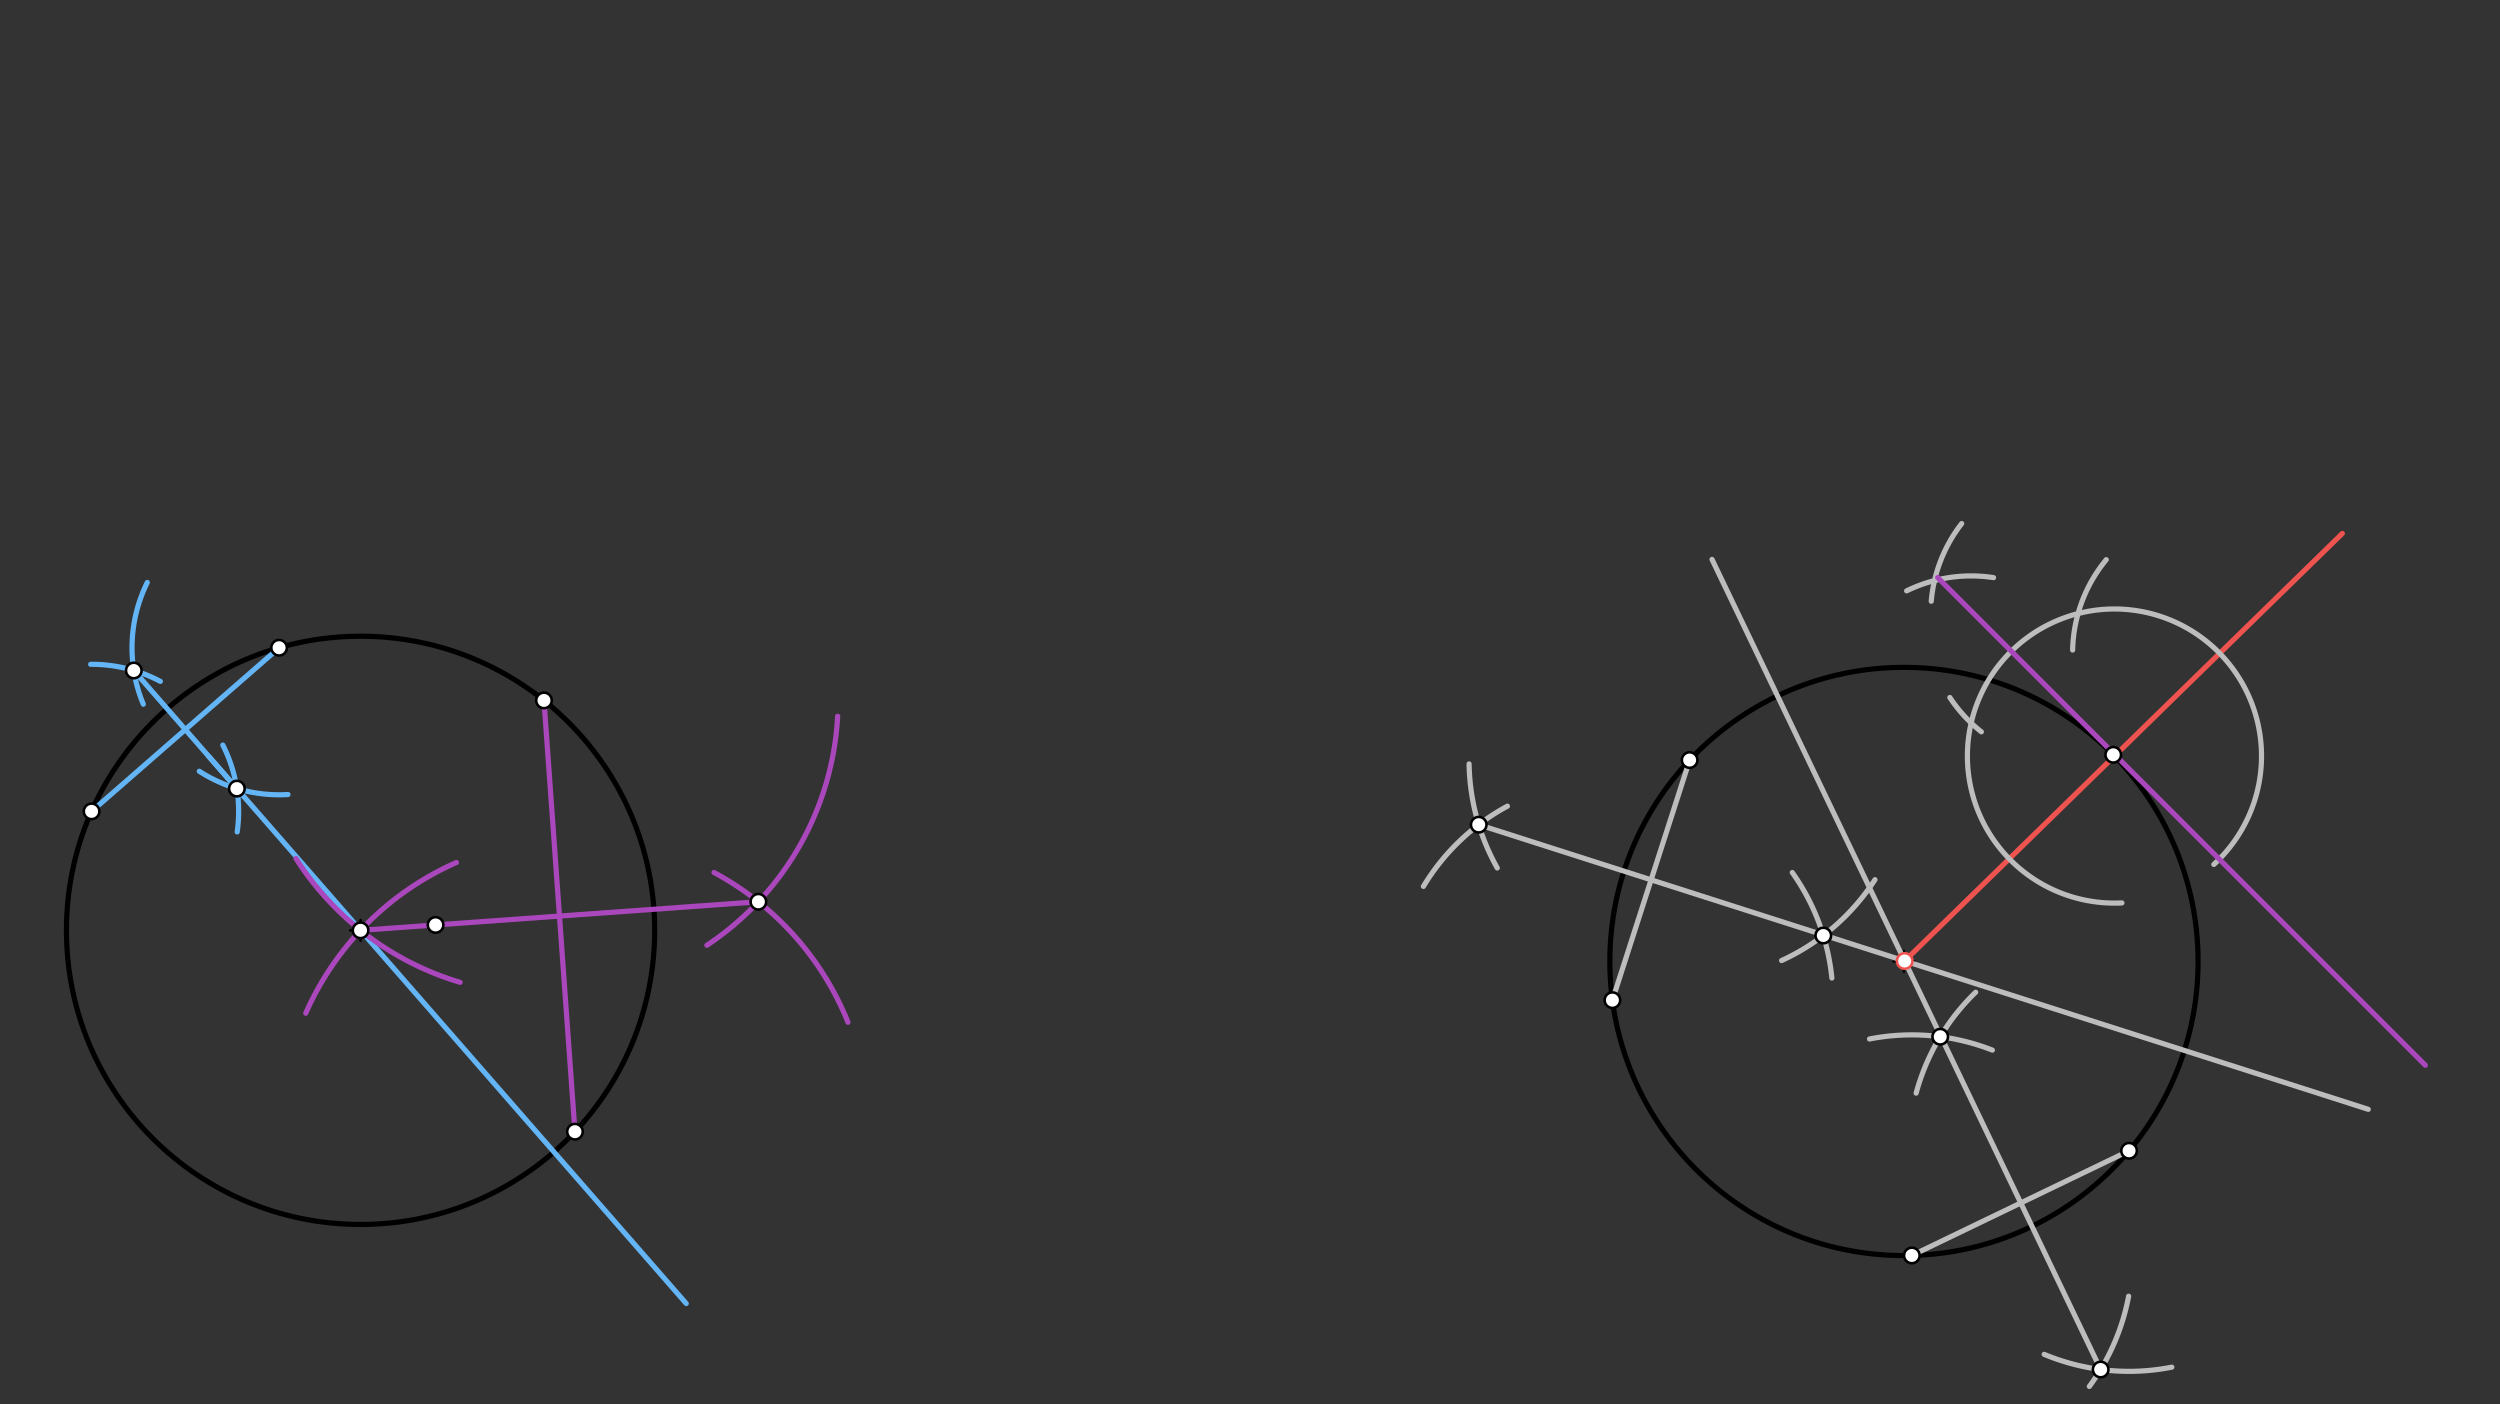 <svg xmlns="http://www.w3.org/2000/svg" class="svg--816" height="100%" preserveAspectRatio="xMidYMid meet" viewBox="0 0 963.78 541.417" width="100%"><rect x="0" y="0" width="963.78" height="541.417" fill="#333333" stroke="none"/><defs><marker id="marker-arrow" markerHeight="16" markerUnits="userSpaceOnUse" markerWidth="24" orient="auto-start-reverse" refX="24" refY="4" viewBox="0 0 24 8"><path d="M 0 0 L 24 4 L 0 8 z" stroke="inherit"></path></marker></defs><g class="aux-layer--949"></g><g class="main-layer--75a"><g class="element--733"><g class="center--a87"><line x1="135" y1="358.656" x2="143" y2="358.656" stroke="#000000" stroke-width="1" stroke-linecap="round"></line><line x1="139" y1="354.656" x2="139" y2="362.656" stroke="#000000" stroke-width="1" stroke-linecap="round"></line><circle class="hit--87b" cx="139" cy="358.656" r="4" stroke="none" fill="transparent"></circle></g><circle cx="139" cy="358.656" fill="none" r="113.386" stroke="#000000" stroke-dasharray="none" stroke-width="2"></circle></g><g class="element--733"><g class="center--a87"><line x1="730" y1="370.656" x2="738" y2="370.656" stroke="#000000" stroke-width="1" stroke-linecap="round"></line><line x1="734" y1="366.656" x2="734" y2="374.656" stroke="#000000" stroke-width="1" stroke-linecap="round"></line><circle class="hit--87b" cx="734" cy="370.656" r="4" stroke="none" fill="transparent"></circle></g><circle cx="734" cy="370.656" fill="none" r="113.386" stroke="#000000" stroke-dasharray="none" stroke-width="2"></circle></g><g class="element--733"><line stroke="#AB47BC" stroke-dasharray="none" stroke-linecap="round" stroke-width="2" x1="209.71" x2="221.656" y1="270.02" y2="436.273"></line></g><g class="element--733"><line stroke="#64B5F6" stroke-dasharray="none" stroke-linecap="round" stroke-width="2" x1="35.305" x2="107.591" y1="312.791" y2="249.707"></line></g><g class="element--733"><path d="M 55.244 271.476 A 56.693 56.693 0 0 1 56.782 224.558" fill="none" stroke="#64B5F6" stroke-dasharray="none" stroke-linecap="round" stroke-width="2"></path></g><g class="element--733"><path d="M 34.967 256.099 A 56.693 56.693 0 0 1 61.814 262.678" fill="none" stroke="#64B5F6" stroke-dasharray="none" stroke-linecap="round" stroke-width="2"></path></g><g class="element--733"><path d="M 76.834 297.332 A 56.693 56.693 0 0 0 111.011 306.297" fill="none" stroke="#64B5F6" stroke-dasharray="none" stroke-linecap="round" stroke-width="2"></path></g><g class="element--733"><path d="M 85.911 287.236 A 56.693 56.693 0 0 1 91.441 320.718" fill="none" stroke="#64B5F6" stroke-dasharray="none" stroke-linecap="round" stroke-width="2"></path></g><g class="element--733"><line stroke="#64B5F6" stroke-dasharray="none" stroke-linecap="round" stroke-width="2" x1="51.582" x2="91.314" y1="258.485" y2="304.013"></line></g><g class="element--733"><line stroke="#64B5F6" stroke-dasharray="none" stroke-linecap="round" stroke-width="2" x1="80.364" x2="264.559" y1="291.466" y2="502.532"></line></g><g class="element--733"><path d="M 117.875 390.601 A 113.386 113.386 0 0 1 175.937 332.513" fill="none" stroke="#AB47BC" stroke-dasharray="none" stroke-linecap="round" stroke-width="2"></path></g><g class="element--733"><path d="M 275.275 336.366 A 113.386 113.386 0 0 1 326.903 394.088" fill="none" stroke="#AB47BC" stroke-dasharray="none" stroke-linecap="round" stroke-width="2"></path></g><g class="element--733"><path d="M 114.105 330.979 A 113.386 113.386 0 0 0 177.369 378.695" fill="none" stroke="#AB47BC" stroke-dasharray="none" stroke-linecap="round" stroke-width="2"></path></g><g class="element--733"><path d="M 272.526 364.415 A 113.386 113.386 0 0 0 322.931 276.139" fill="none" stroke="#AB47BC" stroke-dasharray="none" stroke-linecap="round" stroke-width="2"></path></g><g class="element--733"><line stroke="#AB47BC" stroke-dasharray="none" stroke-linecap="round" stroke-width="2" x1="139" x2="292.366" y1="358.656" y2="347.636"></line></g><g class="element--733"><line stroke="#BDBDBD" stroke-dasharray="none" stroke-linecap="round" stroke-width="2" x1="651.374" x2="621.6" y1="293.008" y2="385.577"></line></g><g class="element--733"><line stroke="#BDBDBD" stroke-dasharray="none" stroke-linecap="round" stroke-width="2" x1="737.036" x2="820.781" y1="484.001" y2="443.631"></line></g><g class="element--733"><path d="M 706.21 377.039 A 85.039 85.039 0 0 0 690.954 336.365" fill="none" stroke="#BDBDBD" stroke-dasharray="none" stroke-linecap="round" stroke-width="2"></path></g><g class="element--733"><path d="M 581.118 310.791 A 85.039 85.039 0 0 0 548.744 341.716" fill="none" stroke="#BDBDBD" stroke-dasharray="none" stroke-linecap="round" stroke-width="2"></path></g><g class="element--733"><path d="M 566.348 294.493 A 85.039 85.039 0 0 0 577.207 334.613" fill="none" stroke="#BDBDBD" stroke-dasharray="none" stroke-linecap="round" stroke-width="2"></path></g><g class="element--733"><path d="M 686.837 370.3 A 85.039 85.039 0 0 0 722.823 339.124" fill="none" stroke="#BDBDBD" stroke-dasharray="none" stroke-linecap="round" stroke-width="2"></path></g><g class="element--733"><path d="M 720.723 400.541 A 85.039 85.039 0 0 1 768.069 404.827" fill="none" stroke="#BDBDBD" stroke-dasharray="none" stroke-linecap="round" stroke-width="2"></path></g><g class="element--733"><path d="M 738.697 421.408 A 85.039 85.039 0 0 1 761.644 382.521" fill="none" stroke="#BDBDBD" stroke-dasharray="none" stroke-linecap="round" stroke-width="2"></path></g><g class="element--733"><path d="M 837.265 527.058 A 85.039 85.039 0 0 1 788.057 522.122" fill="none" stroke="#BDBDBD" stroke-dasharray="none" stroke-linecap="round" stroke-width="2"></path></g><g class="element--733"><path d="M 805.473 534.48 A 85.039 85.039 0 0 0 820.612 499.711" fill="none" stroke="#BDBDBD" stroke-dasharray="none" stroke-linecap="round" stroke-width="2"></path></g><g class="element--733"><line stroke="#BDBDBD" stroke-dasharray="none" stroke-linecap="round" stroke-width="2" x1="809.831" x2="660" y1="527.963" y2="215.656"></line></g><g class="element--733"><line stroke="#BDBDBD" stroke-dasharray="none" stroke-linecap="round" stroke-width="2" x1="570.068" x2="913" y1="317.929" y2="427.656"></line></g><g class="element--733"><line stroke="#EF5350" stroke-dasharray="none" stroke-linecap="round" stroke-width="2" x1="734.272" x2="903" y1="370.469" y2="205.656"></line></g><g class="element--733"><path d="M 818.022 348.087 A 56.693 56.693 0 1 1 853.467 333.252" fill="none" stroke="#BDBDBD" stroke-dasharray="none" stroke-linecap="round" stroke-width="2"></path></g><g class="element--733"><path d="M 799.028 250.59 A 56.693 56.693 0 0 1 811.981 215.767" fill="none" stroke="#BDBDBD" stroke-dasharray="none" stroke-linecap="round" stroke-width="2"></path></g><g class="element--733"><path d="M 763.837 282.127 A 56.693 56.693 0 0 1 751.692 268.898" fill="none" stroke="#BDBDBD" stroke-dasharray="none" stroke-linecap="round" stroke-width="2"></path></g><g class="element--733"><path d="M 744.517 231.787 A 56.693 56.693 0 0 1 756.249 201.85" fill="none" stroke="#BDBDBD" stroke-dasharray="none" stroke-linecap="round" stroke-width="2"></path></g><g class="element--733"><path d="M 735.034 227.774 A 56.693 56.693 0 0 1 768.534 222.685" fill="none" stroke="#BDBDBD" stroke-dasharray="none" stroke-linecap="round" stroke-width="2"></path></g><g class="element--733"><line stroke="#AB47BC" stroke-dasharray="none" stroke-linecap="round" stroke-width="2" x1="747" x2="935" y1="222.656" y2="410.656"></line></g><g class="element--733"><circle cx="814.679" cy="290.986" r="3" stroke="#000000" stroke-width="1" fill="#ffffff"></circle>}</g><g class="element--733"><circle cx="209.71" cy="270.02" r="3" stroke="#000000" stroke-width="1" fill="#ffffff"></circle>}</g><g class="element--733"><circle cx="221.656" cy="436.273" r="3" stroke="#000000" stroke-width="1" fill="#ffffff"></circle>}</g><g class="element--733"><circle cx="107.591" cy="249.707" r="3" stroke="#000000" stroke-width="1" fill="#ffffff"></circle>}</g><g class="element--733"><circle cx="35.305" cy="312.791" r="3" stroke="#000000" stroke-width="1" fill="#ffffff"></circle>}</g><g class="element--733"><circle cx="51.582" cy="258.485" r="3" stroke="#000000" stroke-width="1" fill="#ffffff"></circle>}</g><g class="element--733"><circle cx="91.314" cy="304.013" r="3" stroke="#000000" stroke-width="1" fill="#ffffff"></circle>}</g><g class="element--733"><circle cx="139" cy="358.656" r="3" stroke="#000000" stroke-width="1" fill="#ffffff"></circle>}</g><g class="element--733"><circle cx="292.366" cy="347.636" r="3" stroke="#000000" stroke-width="1" fill="#ffffff"></circle>}</g><g class="element--733"><circle cx="167.923" cy="356.578" r="3" stroke="#000000" stroke-width="1" fill="#ffffff"></circle>}</g><g class="element--733"><circle cx="621.6" cy="385.577" r="3" stroke="#000000" stroke-width="1" fill="#ffffff"></circle>}</g><g class="element--733"><circle cx="820.781" cy="443.631" r="3" stroke="#000000" stroke-width="1" fill="#ffffff"></circle>}</g><g class="element--733"><circle cx="651.374" cy="293.008" r="3" stroke="#000000" stroke-width="1" fill="#ffffff"></circle>}</g><g class="element--733"><circle cx="737.036" cy="484.001" r="3" stroke="#000000" stroke-width="1" fill="#ffffff"></circle>}</g><g class="element--733"><circle cx="570.068" cy="317.929" r="3" stroke="#000000" stroke-width="1" fill="#ffffff"></circle>}</g><g class="element--733"><circle cx="702.906" cy="360.655" r="3" stroke="#000000" stroke-width="1" fill="#ffffff"></circle>}</g><g class="element--733"><circle cx="747.986" cy="399.67" r="3" stroke="#000000" stroke-width="1" fill="#ffffff"></circle>}</g><g class="element--733"><circle cx="809.831" cy="527.963" r="3" stroke="#000000" stroke-width="1" fill="#ffffff"></circle>}</g><g class="element--733"><circle cx="734.272" cy="370.469" r="3" stroke="#EF5350" stroke-width="1" fill="#ffffff"></circle>}</g></g><g class="snaps-layer--ac6"></g><g class="temp-layer--52d"></g></svg>